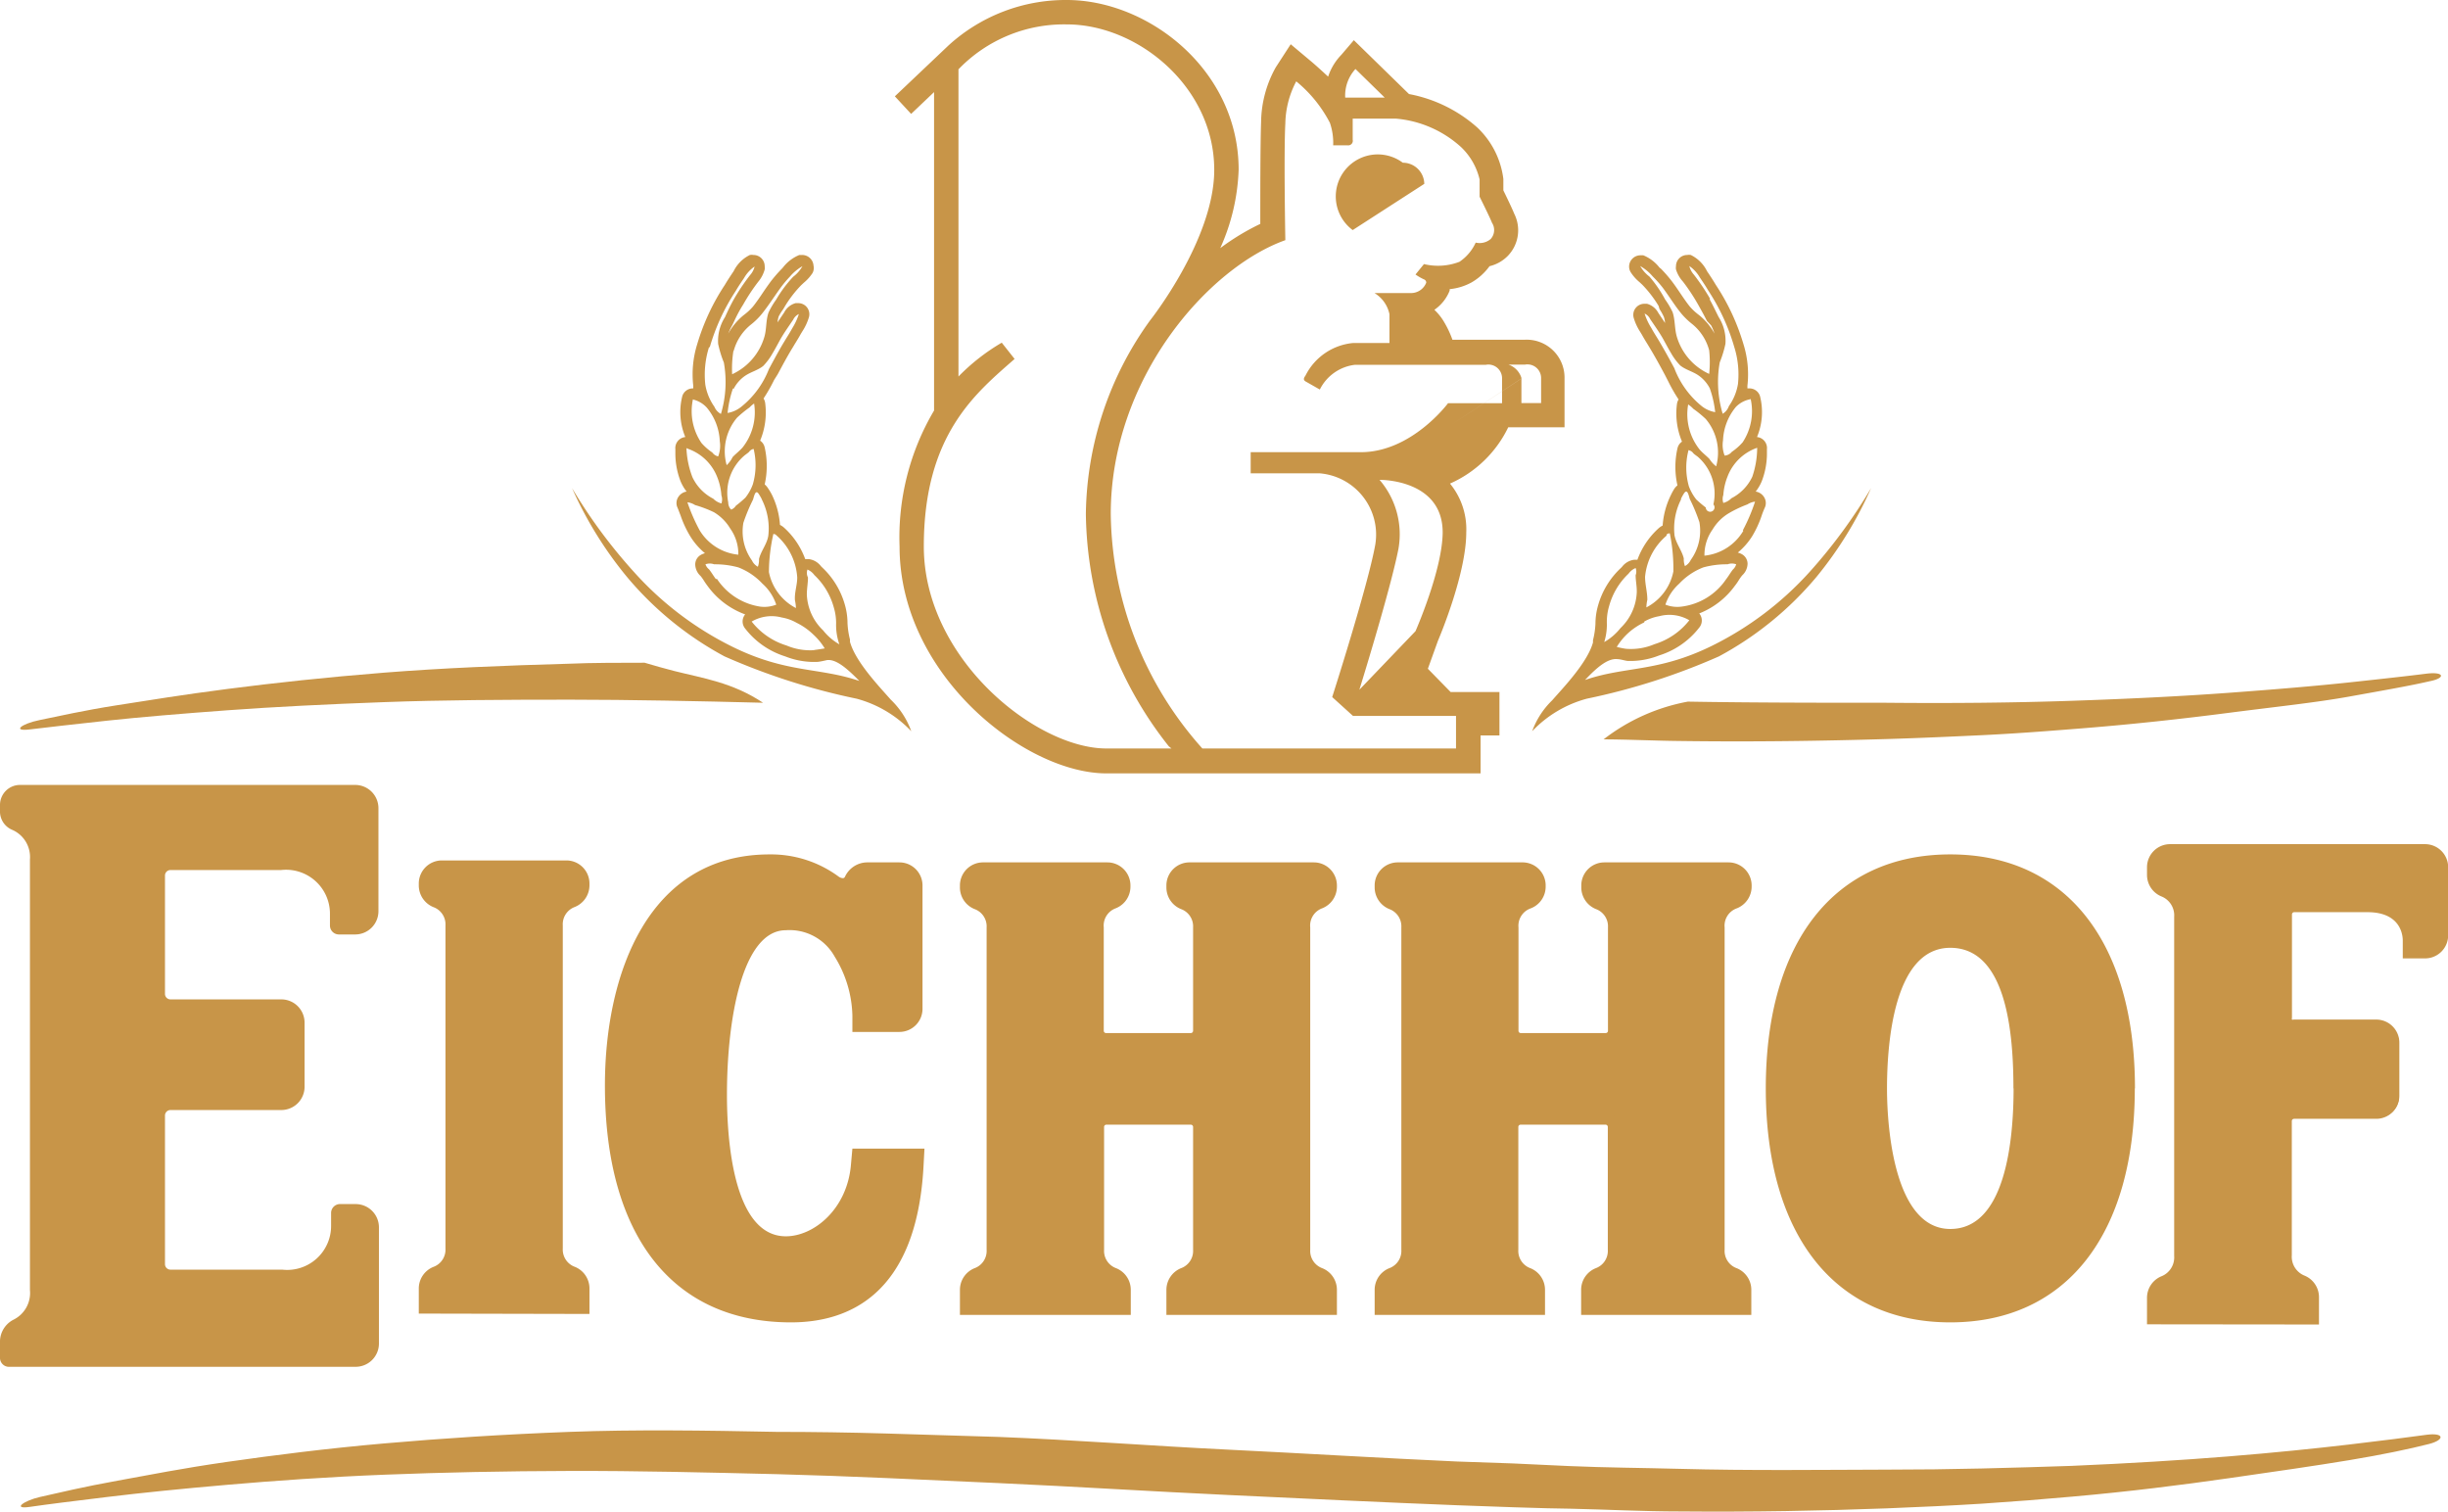 <?xml version="1.0"?>
<svg xmlns="http://www.w3.org/2000/svg" id="Calque_1" data-name="Calque 1" width="150.46" height="92.95" viewBox="0 0 150.46 92.95"><title>eichhof</title><path d="M0.67,84L0.5,84A0.55,0.55,0,0,1,0,83.47V82.4a1.52,1.52,0,0,1,.84-1.3,1.83,1.83,0,0,0,1-1.82V52.82A1.82,1.82,0,0,0,.75,51,1.22,1.22,0,0,1,0,49.83V49.47a1.23,1.23,0,0,1,1.23-1.23l20.6,0a1.43,1.43,0,0,1,1.43,1.43V56a1.43,1.43,0,0,1-1.43,1.43h-1a0.55,0.55,0,0,1-.55-0.55V56.16a2.7,2.7,0,0,0-3-2.69H10.48a0.34,0.34,0,0,0-.34.34v7.27a0.34,0.34,0,0,0,.34.34h6.81a1.43,1.43,0,0,1,1.43,1.43v3.94a1.43,1.43,0,0,1-1.43,1.43H10.48a0.34,0.34,0,0,0-.34.34v9.13a0.34,0.34,0,0,0,.34.34h6.87a2.7,2.7,0,0,0,3-2.69V74.56A0.55,0.55,0,0,1,20.86,74h1a1.43,1.43,0,0,1,1.43,1.43V82.6A1.43,1.43,0,0,1,21.83,84H0.67Zm132.28-2.76-0.14,0h-0.17a0.55,0.55,0,0,1-.55-0.55v-1a1.3,1.3,0,0,1,.8-1.19,1.38,1.38,0,0,0,.87-1.38V56.34a1.37,1.37,0,0,0-.87-1.38,1.3,1.3,0,0,1-.8-1.19V53.3A1.29,1.29,0,0,1,133.37,52L149,52a1.29,1.29,0,0,1,1.28,1.29v4.16A1.29,1.29,0,0,1,149,58.76H148.4a0.55,0.55,0,0,1-.55-0.55V57.8c0-.19-0.06-1.87-2.3-1.87H141a0.19,0.19,0,0,0-.19.19v6.53a0.18,0.18,0,0,0,.05.13,0.2,0.2,0,0,0,.14.06h5.16a1.29,1.29,0,0,1,1.29,1.29v3.26a1.29,1.29,0,0,1-1.29,1.29H141a0.19,0.19,0,0,0-.19.19v8.33a1.37,1.37,0,0,0,.87,1.38,1.3,1.3,0,0,1,.8,1.19v1a0.55,0.55,0,0,1-.55.55h-0.18l-0.14,0h-8.63Zm-13.08-.14c-7,0-11.21-5.33-11.21-14.25s4.19-14.24,11.21-14.24S131.08,58,131.08,66.89,126.88,81.14,119.86,81.14Zm0-23c-3.5,0-4,5.5-4,8.78s0.52,8.78,4,8.78,4-5.5,4-8.78S123.37,58.12,119.86,58.12Zm-71.25,23c-9.84,0-11.31-9-11.31-14.43,0-6.8,2.62-14.06,10-14.06A6.82,6.82,0,0,1,51.46,54a0.61,0.61,0,0,0,.35.12,0.27,0.27,0,0,0,.27-0.17,1.34,1.34,0,0,1,1.2-.84h2a1.29,1.29,0,0,1,1.29,1.29V62a1.29,1.29,0,0,1-1.29,1.29H53a0.55,0.55,0,0,1-.54-0.52l0-.36a7.31,7.31,0,0,0-1.11-3.7A3.3,3.3,0,0,0,48.26,57c-2.77,0-3.75,5.29-3.75,10.24,0,3.3.49,8.84,3.75,8.84,1.79,0,3.9-1.72,4.18-4.51l0-.34A0.55,0.55,0,0,1,53,70.76h3.09a0.55,0.55,0,0,1,.54.58l0,0.4C56.19,79.51,52,81.14,48.62,81.14Zm49.55-.44-0.14,0H97.86a0.55,0.55,0,0,1-.55-0.55V79.26a1.3,1.3,0,0,1,.81-1.19,1.26,1.26,0,0,0,.82-1.26V69.19A0.19,0.19,0,0,0,98.75,69H93.39a0.19,0.19,0,0,0-.19.19v7.62A1.26,1.26,0,0,0,94,78.07a1.3,1.3,0,0,1,.81,1.19v0.87a0.55,0.55,0,0,1-.55.55H94.11l-0.13,0h-8.5l-0.14,0H85.17a0.55,0.55,0,0,1-.55-0.55V79.26a1.3,1.3,0,0,1,.81-1.19,1.25,1.25,0,0,0,.83-1.26V57a1.26,1.26,0,0,0-.83-1.26,1.3,1.3,0,0,1-.81-1.19V54.38a1.29,1.29,0,0,1,1.29-1.29h7.64a1.29,1.29,0,0,1,1.29,1.29V54.5A1.3,1.3,0,0,1,94,55.7,1.26,1.26,0,0,0,93.19,57v6.43a0.19,0.19,0,0,0,.19.19h5.37a0.19,0.19,0,0,0,.19-0.19V57a1.26,1.26,0,0,0-.83-1.26,1.3,1.3,0,0,1-.81-1.19V54.38a1.29,1.29,0,0,1,1.29-1.29h7.64a1.29,1.29,0,0,1,1.29,1.29V54.5a1.3,1.3,0,0,1-.81,1.19,1.26,1.26,0,0,0-.83,1.26V76.81a1.25,1.25,0,0,0,.83,1.26,1.3,1.3,0,0,1,.81,1.19v0.87a0.55,0.55,0,0,1-.55.55H106.8l-0.13,0h-8.5Zm-25.48,0-0.14,0H72.37a0.55,0.55,0,0,1-.55-0.55V79.26a1.3,1.3,0,0,1,.81-1.19,1.26,1.26,0,0,0,.82-1.26V69.19A0.19,0.19,0,0,0,73.27,69H67.9a0.19,0.19,0,0,0-.19.19v7.62a1.26,1.26,0,0,0,.83,1.26,1.3,1.3,0,0,1,.81,1.19v0.87a0.55,0.55,0,0,1-.55.55H68.63l-0.13,0H60l-0.14,0H59.68a0.55,0.55,0,0,1-.55-0.55V79.26A1.3,1.3,0,0,1,60,78.07a1.25,1.25,0,0,0,.83-1.26V57a1.26,1.26,0,0,0-.83-1.26,1.3,1.3,0,0,1-.81-1.19V54.38a1.29,1.29,0,0,1,1.29-1.29h7.64a1.29,1.29,0,0,1,1.29,1.29V54.5a1.3,1.3,0,0,1-.81,1.19A1.26,1.26,0,0,0,67.71,57v6.43a0.19,0.19,0,0,0,.19.19h5.37a0.19,0.19,0,0,0,.19-0.19V57a1.26,1.26,0,0,0-.83-1.26,1.3,1.3,0,0,1-.81-1.19V54.38a1.29,1.29,0,0,1,1.29-1.29h7.64A1.29,1.29,0,0,1,82,54.38V54.5a1.3,1.3,0,0,1-.81,1.19A1.26,1.26,0,0,0,80.4,57V76.81a1.25,1.25,0,0,0,.83,1.26A1.3,1.3,0,0,1,82,79.26v0.87a0.55,0.55,0,0,1-.55.55H81.31l-0.13,0h-8.5Zm-46-.08-0.14,0H26.42A0.55,0.55,0,0,1,25.87,80V79.18A1.3,1.3,0,0,1,26.69,78a1.26,1.26,0,0,0,.83-1.26V56.87a1.26,1.26,0,0,0-.83-1.26,1.3,1.3,0,0,1-.81-1.19V54.29A1.29,1.29,0,0,1,27.16,53H34.8a1.29,1.29,0,0,1,1.29,1.29v0.13a1.3,1.3,0,0,1-.81,1.19,1.26,1.26,0,0,0-.83,1.26V76.73A1.26,1.26,0,0,0,35.27,78a1.3,1.3,0,0,1,.81,1.19V80a0.55,0.55,0,0,1-.55.55H35.36l-0.13,0h-8.5Z" style="fill:#c89548"/><path d="M35.23,80.75l1,0V79.18a1.43,1.43,0,0,0-.89-1.32,1.13,1.13,0,0,1-.75-1.13V56.87a1.13,1.13,0,0,1,.74-1.13,1.44,1.44,0,0,0,.9-1.32V54.3a1.42,1.42,0,0,0-1.42-1.42H27.16a1.42,1.42,0,0,0-1.42,1.42v0.13a1.44,1.44,0,0,0,.9,1.32,1.13,1.13,0,0,1,.74,1.13V76.73a1.13,1.13,0,0,1-.74,1.13,1.43,1.43,0,0,0-.9,1.32v1.55Zm13.39,0.52c-7.27,0-11.44-5.31-11.44-14.56,0-6.86,2.66-14.2,10.12-14.2a7,7,0,0,1,4.24,1.36,0.48,0.48,0,0,0,.27.1,0.14,0.14,0,0,0,.12-0.08A1.52,1.52,0,0,1,53.28,53h2a1.42,1.42,0,0,1,1.42,1.42V62a1.42,1.42,0,0,1-1.42,1.42H52.39l0-1a7.17,7.17,0,0,0-1.09-3.63,3.17,3.17,0,0,0-3-1.62c-2.67,0-3.62,5.44-3.62,10.1,0,2.62.35,8.71,3.62,8.71,1.73,0,3.77-1.68,4-4.39l0.09-1h4.43l-0.06,1.12C56.32,79.62,52.09,81.27,48.62,81.27Zm48.56-.46V79.26a1.43,1.43,0,0,1,.9-1.32,1.13,1.13,0,0,0,.74-1.13V69.26a0.14,0.14,0,0,0-.14-0.14H93.46a0.14,0.14,0,0,0-.14.14v7.55a1.13,1.13,0,0,0,.74,1.13,1.43,1.43,0,0,1,.9,1.32v1.55H84.49V79.26a1.43,1.43,0,0,1,.9-1.32,1.13,1.13,0,0,0,.74-1.13V57a1.13,1.13,0,0,0-.74-1.13,1.44,1.44,0,0,1-.9-1.32V54.38A1.42,1.42,0,0,1,85.91,53h7.64A1.42,1.42,0,0,1,95,54.38V54.5a1.43,1.43,0,0,1-.9,1.32A1.13,1.13,0,0,0,93.33,57v6.35a0.14,0.14,0,0,0,.14.14h5.22a0.14,0.14,0,0,0,.14-0.14V57a1.13,1.13,0,0,0-.74-1.13,1.44,1.44,0,0,1-.9-1.32V54.38A1.42,1.42,0,0,1,98.6,53h7.64a1.42,1.42,0,0,1,1.42,1.42V54.5a1.44,1.44,0,0,1-.9,1.32A1.13,1.13,0,0,0,106,57V76.81a1.13,1.13,0,0,0,.74,1.13,1.43,1.43,0,0,1,.9,1.32v1.55l-1,0Zm34.78,0.58V79.75a1.43,1.43,0,0,1,.88-1.31,1.25,1.25,0,0,0,.79-1.25V56.34a1.25,1.25,0,0,0-.79-1.25,1.43,1.43,0,0,1-.88-1.31V53.3a1.42,1.42,0,0,1,1.42-1.42l15.67,0a1.42,1.42,0,0,1,1.42,1.42v4.16A1.42,1.42,0,0,1,149,58.9h-1.32V57.8c0-.29-0.1-1.74-2.17-1.74h-4.5a0.14,0.14,0,0,0-.14.14v6.36a0.14,0.14,0,0,0,0,.1,0.14,0.14,0,0,0,.1,0h5.08a1.42,1.42,0,0,1,1.42,1.42v3.26a1.42,1.42,0,0,1-1.42,1.42H141a0.14,0.14,0,0,0-.14.14v8.25a1.25,1.25,0,0,0,.79,1.25,1.43,1.43,0,0,1,.88,1.31V81.4l-1,0Zm-0.74-14.5c0-9-4.24-14.38-11.35-14.38s-11.34,5.37-11.34,14.38,4.24,14.38,11.34,14.38S131.21,75.9,131.21,66.89Zm-7.46,0c0,3.23-.51,8.64-3.89,8.64s-3.89-6-3.89-8.64,0.38-8.64,3.89-8.64S123.75,63.66,123.75,66.89ZM71.69,80.81V79.26a1.44,1.44,0,0,1,.9-1.32,1.13,1.13,0,0,0,.74-1.13V69.26a0.14,0.14,0,0,0-.14-0.14H68a0.14,0.14,0,0,0-.14.14v7.55a1.13,1.13,0,0,0,.74,1.13,1.43,1.43,0,0,1,.9,1.32v1.55H59V79.26a1.43,1.43,0,0,1,.9-1.32,1.13,1.13,0,0,0,.74-1.13V57a1.13,1.13,0,0,0-.74-1.13A1.43,1.43,0,0,1,59,54.5V54.38A1.42,1.42,0,0,1,60.42,53h7.64a1.42,1.42,0,0,1,1.42,1.42V54.5a1.43,1.43,0,0,1-.9,1.32A1.13,1.13,0,0,0,67.84,57v6.35a0.14,0.14,0,0,0,.14.14h5.21a0.14,0.14,0,0,0,.14-0.14V57a1.13,1.13,0,0,0-.74-1.13,1.43,1.43,0,0,1-.9-1.32V54.38A1.42,1.42,0,0,1,73.11,53h7.64a1.42,1.42,0,0,1,1.42,1.42V54.5a1.43,1.43,0,0,1-.9,1.32A1.13,1.13,0,0,0,80.53,57V76.81a1.13,1.13,0,0,0,.74,1.13,1.43,1.43,0,0,1,.9,1.32v1.55l-1,0ZM53,71.65c-0.31,3.07-2.64,5-4.72,5-3.55,0-4.3-5.3-4.3-9.39,0-3.62.56-10.78,4.3-10.78a3.84,3.84,0,0,1,3.57,1.93,7.83,7.83,0,0,1,1.2,4v0.36h2.2A0.74,0.74,0,0,0,56,62V54.37a0.74,0.74,0,0,0-.74-0.74h-2a0.79,0.79,0,0,0-.71.52,0.92,0.92,0,0,1-1.44.27,6.26,6.26,0,0,0-3.84-1.23c-7,0-9.44,7-9.44,13.51,0,5.19,1.4,13.88,10.76,13.88,4.05,0,7.1-2.33,7.47-8.89l0-.4H53Zm77.55-4.76c0,8.58-4,13.7-10.67,13.7s-10.66-5.12-10.66-13.7,4-13.7,10.66-13.7S130.53,58.31,130.53,66.89Zm-6.1,0c0-6-1.62-9.32-4.57-9.32s-4.57,3.31-4.57,9.32,1.62,9.32,4.57,9.32S124.43,72.9,124.43,66.89ZM21.84,48.81l-20.6,0a0.69,0.69,0,0,0-.69.69v0.36a0.67,0.67,0,0,0,.41.63,2.35,2.35,0,0,1,1.45,2.36V79.28a2.36,2.36,0,0,1-1.33,2.31,1,1,0,0,0-.53.81v1.06H0.67v0H21.83a0.88,0.88,0,0,0,.88-0.88V75.45a0.88,0.88,0,0,0-.88-0.88h-1v0.77a3.25,3.25,0,0,1-3.51,3.24H10.48a0.88,0.88,0,0,1-.88-0.88V68.55a0.88,0.88,0,0,1,.88-0.88h6.81a0.88,0.88,0,0,0,.88-0.88V62.84A0.88,0.88,0,0,0,17.29,62H10.48a0.88,0.88,0,0,1-.88-0.88V53.8a0.88,0.88,0,0,1,.88-0.88h6.87a3.25,3.25,0,0,1,3.51,3.24v0.77h1A0.88,0.88,0,0,0,22.72,56V49.69A0.88,0.88,0,0,0,21.84,48.81Zm58.92,4.83H73.11a0.74,0.74,0,0,0-.74.74V54.5a0.76,0.76,0,0,0,.48.69A1.8,1.8,0,0,1,74,57v6.43a0.74,0.74,0,0,1-.74.74H67.9a0.74,0.74,0,0,1-.74-0.74V57a1.8,1.8,0,0,1,1.16-1.76,0.76,0.76,0,0,0,.48-0.69V54.37a0.74,0.74,0,0,0-.74-0.74H60.42a0.74,0.74,0,0,0-.74.74V54.5a0.76,0.76,0,0,0,.48.69A1.8,1.8,0,0,1,61.32,57V76.81a1.8,1.8,0,0,1-1.16,1.76,0.76,0.76,0,0,0-.48.69v0.87H60v0h8.5v0H68.8V79.26a0.76,0.76,0,0,0-.48-0.69,1.8,1.8,0,0,1-1.16-1.76V69.19a0.74,0.74,0,0,1,.74-0.74h5.37a0.74,0.74,0,0,1,.74.74v7.62a1.8,1.8,0,0,1-1.16,1.76,0.76,0.76,0,0,0-.48.69v0.87h0.31v0h8.5v0h0.31V79.26A0.76,0.76,0,0,0,81,78.57a1.8,1.8,0,0,1-1.16-1.76V57A1.8,1.8,0,0,1,81,55.19a0.76,0.76,0,0,0,.48-0.69V54.37A0.74,0.74,0,0,0,80.75,53.63Zm-45.21.66v0.13a0.76,0.76,0,0,1-.48.69,1.8,1.8,0,0,0-1.16,1.76V76.73a1.8,1.8,0,0,0,1.16,1.76,0.76,0.76,0,0,1,.48.69V80H35.23v0h-8.5v0H26.42V79.18a0.76,0.76,0,0,1,.48-0.69,1.8,1.8,0,0,0,1.16-1.76V56.87a1.8,1.8,0,0,0-1.16-1.76,0.76,0.76,0,0,1-.48-0.69V54.29a0.74,0.74,0,0,1,.74-0.74H34.8A0.74,0.74,0,0,1,35.54,54.29Zm70.7-.66H98.6a0.74,0.74,0,0,0-.74.74V54.5a0.76,0.76,0,0,0,.48.69A1.8,1.8,0,0,1,99.5,57v6.43a0.74,0.74,0,0,1-.74.74H93.39a0.74,0.74,0,0,1-.74-0.74V57a1.8,1.8,0,0,1,1.16-1.76,0.76,0.76,0,0,0,.48-0.69V54.37a0.74,0.74,0,0,0-.74-0.74H85.91a0.74,0.74,0,0,0-.74.74V54.5a0.76,0.76,0,0,0,.48.69A1.8,1.8,0,0,1,86.81,57V76.81a1.8,1.8,0,0,1-1.16,1.76,0.76,0.76,0,0,0-.48.69v0.87h0.31v0H94v0h0.31V79.26a0.76,0.76,0,0,0-.48-0.69,1.8,1.8,0,0,1-1.16-1.76V69.19a0.74,0.74,0,0,1,.74-0.74h5.37a0.74,0.74,0,0,1,.74.74v7.62a1.8,1.8,0,0,1-1.16,1.76,0.76,0.76,0,0,0-.48.69v0.87h0.31v0h8.5v0H107V79.26a0.76,0.76,0,0,0-.48-0.69,1.8,1.8,0,0,1-1.16-1.76V57a1.8,1.8,0,0,1,1.16-1.76A0.76,0.76,0,0,0,107,54.5V54.37A0.74,0.74,0,0,0,106.23,53.63ZM149,52.58l-15.67,0a0.74,0.74,0,0,0-.74.74v0.48a0.75,0.75,0,0,0,.47.69,1.91,1.91,0,0,1,1.2,1.88V77.19a1.91,1.91,0,0,1-1.2,1.88,0.75,0.75,0,0,0-.47.69v1h0.32v0h8.63v0h0.32v-1a0.75,0.75,0,0,0-.47-0.69,1.91,1.91,0,0,1-1.2-1.88V68.85a0.74,0.74,0,0,1,.74-0.74h5.16a0.74,0.74,0,0,0,.74-0.74V64.11a0.74,0.74,0,0,0-.74-0.74H141a0.74,0.74,0,0,1-.74-0.74c0-1.59,0-5,0-6.53a0.74,0.74,0,0,1,.74-0.74h4.57c2.42,0,2.85,1.75,2.85,2.42v0.42H149a0.74,0.74,0,0,0,.74-0.74V53.32A0.74,0.74,0,0,0,149,52.58Z" style="fill:#c89548"/><path d="M83.64,27.79H76.87v1.32h4.25a3.78,3.78,0,0,1,3.41,4.37c-0.44,2.52-2.65,9.38-2.65,9.38L83.16,44h6.33v2H73.9A22,22,0,0,1,68.24,31.6c0-8.34,6-15.15,10.73-16.83,0,0-.06-5.41,0-7.17A5.73,5.73,0,0,1,79.67,5a8.11,8.11,0,0,1,2.06,2.5,3.77,3.77,0,0,1,.2,1.38h0.88a0.28,0.28,0,0,0,.32-0.34V7.21h2.58a6.82,6.82,0,0,1,4,1.74,4,4,0,0,1,1.15,2c0,0.36,0,1.06,0,1.06s0.64,1.28.76,1.6a0.82,0.82,0,0,1-.08,1,1.05,1.05,0,0,1-.92.22,2.83,2.83,0,0,1-1,1.18,3.68,3.68,0,0,1-2.18.14L87,16.87a3.31,3.31,0,0,0,.52.3,0.21,0.21,0,0,1,.14.2,1,1,0,0,1-.9.64H84.48a2,2,0,0,1,.92,1.3V21.1H83.16a3.65,3.65,0,0,0-2.93,2c-0.1.14-.16,0.26,0,0.36l0.88,0.5a2.77,2.77,0,0,1,2.16-1.52h8.07a0.84,0.84,0,0,1,1,.84v1.52H89S86.77,27.79,83.64,27.79Zm5.49-1.64,4.38-1.36h1.15V23.26a0.84,0.84,0,0,0-1-.84h-1a1.25,1.25,0,0,1,.8.85v1.52ZM86.22,10a1.32,1.32,0,1,0,1.32,1.32A1.32,1.32,0,0,0,86.22,10ZM72,46l-0.12-.15a23.41,23.41,0,0,1-5.1-14.27,20.7,20.7,0,0,1,3.94-11.9s3.95-5,3.95-9.26c0-5.1-4.7-8.94-9.06-8.94a9,9,0,0,0-6.65,2.76V23.18a12.6,12.6,0,0,1,2.66-2.08l0.79,1C60,24.14,56.79,26.75,56.79,33.6S63.68,46,68,46h4ZM83.31,4.26A2.41,2.41,0,0,0,82.68,6h2.43Zm1.54,25.23A5.13,5.13,0,0,1,86,33.74c-0.36,2.05-1.78,6.67-2.4,8.65L87,38.79s1.62-3.83,1.62-6.07C88.67,29.43,84.84,29.49,84.84,29.49Z" style="fill:none;fill-rule:evenodd"/><path d="M103.14,20.68c-0.13-.48-0.06-1-0.23-1.47a4.79,4.79,0,0,0-.43-0.78A7.8,7.8,0,0,0,101.43,17a4.32,4.32,0,0,1-.62-0.65s0,0,0,0a2.64,2.64,0,0,1,.74.64,7.66,7.66,0,0,1,.63.71c0.4,0.54.74,1.1,1.12,1.56a4.6,4.6,0,0,0,.7.65,3.12,3.12,0,0,1,1.05,1.62,6.91,6.91,0,0,1,0,1.45A3.65,3.65,0,0,1,103.14,20.68Z" style="fill:none;fill-rule:evenodd"/><path d="M103.76,24.85a3.48,3.48,0,0,0,.7,2.69c0.19,0.22.42,0.39,0.62,0.6a1.7,1.7,0,0,0,.41.45,3.2,3.2,0,0,0-.64-2.91,7,7,0,0,0-.77-0.63,1.51,1.51,0,0,0-.28-0.24Z" style="fill:none;fill-rule:evenodd"/><path d="M103.79,27.63a4.22,4.22,0,0,0,.05,2.18,3,3,0,0,0,.46.82,7.48,7.48,0,0,0,.58.49,0.27,0.27,0,1,0,.47-0.19A3,3,0,0,0,104.4,28c-0.07-.06-0.18-0.13-0.28-0.22a0.46,0.46,0,0,0-.29-0.19Z" style="fill:none;fill-rule:evenodd"/><path d="M103.56,34.83a0.84,0.84,0,0,0,.36-0.38,3.06,3.06,0,0,0,.53-2.32,11,11,0,0,0-.59-1.42c-0.06-.16-0.14-0.67-0.35-0.36a2.86,2.86,0,0,0-.19.34,3.93,3.93,0,0,0-.4,2.25c0.09,0.52.45,0.92,0.57,1.42A1.19,1.19,0,0,0,103.56,34.83Z" style="fill:none;fill-rule:evenodd"/><path d="M98.56,39.57a3.46,3.46,0,0,0,1-.86,3.22,3.22,0,0,0,1-2.2c0-.36-0.07-0.71-0.07-1.05a0.61,0.61,0,0,0,0-.44,1,1,0,0,0-.43.34,4.31,4.31,0,0,0-1.2,2,3.37,3.37,0,0,0-.14.95A3.59,3.59,0,0,1,98.56,39.57Z" style="fill:none;fill-rule:evenodd"/><path d="M101.18,37.37a3.19,3.19,0,0,0,1.66-2.21,10.79,10.79,0,0,0-.22-2.34,0.23,0.23,0,0,0-.2.08,3.76,3.76,0,0,0-1.32,2.58c0,0.48.18,0.93,0.14,1.41A2.45,2.45,0,0,0,101.18,37.37Z" style="fill:none;fill-rule:evenodd"/><path d="M107.56,24.54a1.65,1.65,0,0,0-.82.49,3.44,3.44,0,0,0-.8,2.07,1.79,1.79,0,0,0,.1.93,0.61,0.61,0,0,0,.36-0.24,3.46,3.46,0,0,0,.67-0.59A3.47,3.47,0,0,0,107.56,24.54Z" style="fill:none;fill-rule:evenodd"/><path d="M108,27.52a3,3,0,0,0-1.87,1.78,3.73,3.73,0,0,0-.25,1.11,0.74,0.74,0,0,0,0,.49,1.1,1.1,0,0,0,.5-0.29,2.85,2.85,0,0,0,1.28-1.32A5.53,5.53,0,0,0,108,27.52Z" style="fill:none;fill-rule:evenodd"/><path d="M99.39,39.82s0.49,0.1.66,0.12a3.71,3.71,0,0,0,1.66-.29,4.33,4.33,0,0,0,2.14-1.47,2.42,2.42,0,0,0-1.85-.25,2.77,2.77,0,0,0-.92.33,4,4,0,0,0-1,.7A3.93,3.93,0,0,0,99.39,39.82Z" style="fill:none;fill-rule:evenodd"/><path d="M104.73,34.12a3.14,3.14,0,0,0,2.39-1.53,11.14,11.14,0,0,0,.75-1.72,1.09,1.09,0,0,0-.47.17,7.23,7.23,0,0,0-1.16.44,2.89,2.89,0,0,0-1,1A2.7,2.7,0,0,0,104.73,34.12Z" style="fill:none;fill-rule:evenodd"/><path d="M102.37,37.12a2,2,0,0,0,1,.12,3.89,3.89,0,0,0,2.73-1.68c0.15-.2.27-0.41,0.42-0.6a0.65,0.65,0,0,0,.22-0.31,0.77,0.77,0,0,0-.53,0,5.42,5.42,0,0,0-1.49.19,4,4,0,0,0-1.48,1A3,3,0,0,0,102.37,37.12Z" style="fill:none;fill-rule:evenodd"/><path d="M105.42,25.34a1.82,1.82,0,0,1-.84-0.38,5.46,5.46,0,0,1-1.64-2.3c-0.31-.58-0.62-1.14-0.94-1.68-0.16-.27-0.34-0.54-0.49-0.82a3.91,3.91,0,0,1-.43-0.88,0.68,0.68,0,0,1,.33.35c0.27,0.4.55,0.79,0.79,1.21,0.15,0.27.31,0.58,0.48,0.86a3.71,3.71,0,0,0,.57.77c0.32,0.26.77,0.36,1.12,0.59a2.19,2.19,0,0,1,.73.82A6.47,6.47,0,0,1,105.42,25.34Z" style="fill:none;fill-rule:evenodd"/><path d="M106.57,21.33a12.79,12.79,0,0,0-1.63-3.47c-0.15-.26-0.32-0.51-0.51-0.79a2.09,2.09,0,0,0-.63-0.71s0,0,0,0a1.32,1.32,0,0,0,.31.53,12.86,12.86,0,0,1,1,1.49c0.18,0.32.38,0.69,0.57,1.09a2.71,2.71,0,0,1,.42,1.65,7.09,7.09,0,0,1-.4,1.14,6.83,6.83,0,0,0,.18,3.16,0.87,0.87,0,0,0,.38-0.47,3.28,3.28,0,0,0,.56-1.36A5.62,5.62,0,0,0,106.57,21.33Z" style="fill:none;fill-rule:evenodd"/><path d="M47,20.68c0.13-.48.06-1,0.23-1.47a4.79,4.79,0,0,1,.43-0.78A7.8,7.8,0,0,1,48.71,17a4.32,4.32,0,0,0,.62-0.65s0,0,0,0a2.64,2.64,0,0,0-.74.64,7.66,7.66,0,0,0-.63.71c-0.4.54-.74,1.1-1.12,1.56a4.6,4.6,0,0,1-.7.65,3.12,3.12,0,0,0-1.05,1.62A6.91,6.91,0,0,0,45,23,3.65,3.65,0,0,0,47,20.68Z" style="fill:none;fill-rule:evenodd"/><path d="M46.39,24.85a3.48,3.48,0,0,1-.7,2.69c-0.19.22-.42,0.39-0.62,0.6a1.7,1.7,0,0,1-.41.45,3.2,3.2,0,0,1,.64-2.91,7,7,0,0,1,.77-0.63,1.51,1.51,0,0,1,.28-0.24Z" style="fill:none;fill-rule:evenodd"/><path d="M46.36,27.63a4.22,4.22,0,0,1-.05,2.18,3,3,0,0,1-.46.82,7.48,7.48,0,0,1-.58.49,0.6,0.6,0,0,1-.29.24,0.61,0.61,0,0,1-.18-0.44A3,3,0,0,1,45.75,28c0.07-.06.18-0.13,0.28-0.22a0.46,0.46,0,0,1,.29-0.19Z" style="fill:none;fill-rule:evenodd"/><path d="M46.59,34.83a0.84,0.84,0,0,1-.36-0.38,3.06,3.06,0,0,1-.53-2.32,11,11,0,0,1,.59-1.42c0.06-.16.14-0.67,0.35-0.36a2.86,2.86,0,0,1,.19.34,3.93,3.93,0,0,1,.4,2.25c-0.09.52-.45,0.92-0.57,1.42A1.19,1.19,0,0,1,46.59,34.83Z" style="fill:none;fill-rule:evenodd"/><path d="M51.58,39.57a3.46,3.46,0,0,1-1-.86,3.22,3.22,0,0,1-1-2.2c0-.36.07-0.71,0.07-1.05a0.61,0.61,0,0,1,0-.44,1,1,0,0,1,.43.34,4.31,4.31,0,0,1,1.2,2,3.37,3.37,0,0,1,.14.95A3.59,3.59,0,0,0,51.58,39.57Z" style="fill:none;fill-rule:evenodd"/><path d="M49,37.37a3.19,3.19,0,0,1-1.66-2.21,10.79,10.79,0,0,1,.22-2.34,0.23,0.23,0,0,1,.2.08A3.76,3.76,0,0,1,49,35.49c0,0.48-.18.93-0.14,1.41A2.45,2.45,0,0,1,49,37.37Z" style="fill:none;fill-rule:evenodd"/><path d="M43.07,27.2a3.46,3.46,0,0,0,.67.59,0.61,0.61,0,0,0,.36.24,1.79,1.79,0,0,0,.1-0.93A3.44,3.44,0,0,0,43.4,25a1.65,1.65,0,0,0-.82-0.49A3.47,3.47,0,0,0,43.07,27.2Z" style="fill:none;fill-rule:evenodd"/><path d="M42.49,29.3a2.85,2.85,0,0,0,1.28,1.32,1.1,1.1,0,0,0,.5.29,0.74,0.74,0,0,0,0-.49,3.73,3.73,0,0,0-.25-1.11,3,3,0,0,0-1.87-1.78A5.53,5.53,0,0,0,42.49,29.3Z" style="fill:none;fill-rule:evenodd"/><path d="M50,38.95a4,4,0,0,0-1-.7,2.77,2.77,0,0,0-.92-0.33,2.42,2.42,0,0,0-1.85.25,4.33,4.33,0,0,0,2.14,1.47,3.71,3.71,0,0,0,1.66.29c0.18,0,.66-0.12.66-0.12A3.93,3.93,0,0,0,50,38.95Z" style="fill:none;fill-rule:evenodd"/><path d="M44.92,32.5a2.89,2.89,0,0,0-1-1A7.23,7.23,0,0,0,42.75,31a1.09,1.09,0,0,0-.47-0.17A11.14,11.14,0,0,0,43,32.59a3.14,3.14,0,0,0,2.39,1.53A2.7,2.7,0,0,0,44.92,32.5Z" style="fill:none;fill-rule:evenodd"/><path d="M46.92,35.83a4,4,0,0,0-1.48-1A5.42,5.42,0,0,0,44,34.68a0.77,0.77,0,0,0-.53,0,0.65,0.65,0,0,0,.22.31c0.15,0.19.27,0.41,0.42,0.6a3.89,3.89,0,0,0,2.73,1.68,2,2,0,0,0,1-.12A3,3,0,0,0,46.92,35.83Z" style="fill:none;fill-rule:evenodd"/><path d="M44.73,25.34A1.82,1.82,0,0,0,45.56,25a5.46,5.46,0,0,0,1.64-2.3c0.31-.58.62-1.14,0.94-1.68,0.16-.27.34-0.54,0.49-0.82a3.91,3.91,0,0,0,.43-0.88,0.68,0.68,0,0,0-.33.35c-0.27.4-.55,0.79-0.79,1.21-0.15.27-.31,0.58-0.48,0.86a3.71,3.71,0,0,1-.57.77c-0.32.26-.77,0.36-1.12,0.59a2.19,2.19,0,0,0-.73.82A6.47,6.47,0,0,0,44.73,25.34Z" style="fill:none;fill-rule:evenodd"/><path d="M43.35,23.61A3.28,3.28,0,0,0,43.91,25a0.87,0.87,0,0,0,.38.47,6.83,6.83,0,0,0,.18-3.16,7.09,7.09,0,0,1-.4-1.14,2.71,2.71,0,0,1,.42-1.65c0.18-.39.38-0.77,0.57-1.09a12.86,12.86,0,0,1,1-1.49,1.32,1.32,0,0,0,.31-0.53s0,0,0,0a2.09,2.09,0,0,0-.63.71c-0.19.28-.36,0.53-0.51,0.79a12.79,12.79,0,0,0-1.63,3.47A5.62,5.62,0,0,0,43.35,23.61Z" style="fill:none;fill-rule:evenodd"/><path d="M96.16,23.26v3H92.7a7.2,7.2,0,0,1-3.58,3.46,4.42,4.42,0,0,1,1,3c0,2.48-1.56,6.24-1.74,6.66l-0.62,1.72,1.4,1.43h3V45.2H91v2.33H68c-5,0-12.71-6.06-12.71-13.93a15.3,15.3,0,0,1,2.12-8.37V5.66L56,7,55,5.92l3.3-3.13h0A10.68,10.68,0,0,1,65.57,0c5,0,10.56,4.29,10.56,10.43A12.75,12.75,0,0,1,75,15.25a14.59,14.59,0,0,1,2.46-1.49c0-1.67,0-4.92.05-6.26a7.06,7.06,0,0,1,.9-3.36l0.92-1.42,1.3,1.09c0.19,0.16.56,0.49,1,.9a3.52,3.52,0,0,1,.82-1.35l0.76-.89,3.39,3.31a8.73,8.73,0,0,1,4.19,2.05A5.23,5.23,0,0,1,92.4,11c0,0.19,0,.48,0,0.7,0.23,0.47.56,1.16,0.67,1.44a2.26,2.26,0,0,1-.42,2.61,2.33,2.33,0,0,1-1.1.61,3.57,3.57,0,0,1-1.11,1,3.51,3.51,0,0,1-1.34.41l0,0.09a2.57,2.57,0,0,1-.94,1.18,3.37,3.37,0,0,1,.61.77,6.06,6.06,0,0,1,.5,1.07H93.7A2.33,2.33,0,0,1,96.16,23.26ZM89,24.78h3.32V23.26a0.84,0.84,0,0,0-1-.84H83.28a2.77,2.77,0,0,0-2.16,1.52l-0.88-.5c-0.16-.1-0.1-0.22,0-0.36a3.65,3.65,0,0,1,2.93-2H85.4V19.31a2,2,0,0,0-.92-1.3h2.28a1,1,0,0,0,.9-0.64,0.21,0.21,0,0,0-.14-0.2,3.31,3.31,0,0,1-.52-0.3l0.52-.64a3.68,3.68,0,0,0,2.18-.14,2.83,2.83,0,0,0,1-1.18,1.05,1.05,0,0,0,.92-0.22,0.82,0.82,0,0,0,.08-1c-0.12-.32-0.76-1.6-0.76-1.6s0-.7,0-1.06a4,4,0,0,0-1.15-2,6.82,6.82,0,0,0-4-1.74H83.14v1.3a0.28,0.28,0,0,1-.32.34H81.94a3.77,3.77,0,0,0-.2-1.38A8.11,8.11,0,0,0,79.67,5,5.73,5.73,0,0,0,79,7.59c-0.1,1.76,0,7.17,0,7.17-4.75,1.69-10.73,8.5-10.73,16.83A22,22,0,0,0,73.9,46H89.49V44H83.16l-1.28-1.16s2.2-6.85,2.65-9.38a3.78,3.78,0,0,0-3.41-4.37H76.87V27.79h6.77C86.77,27.79,89,24.78,89,24.78Zm0.14,1.36,4.38-2.88a1.25,1.25,0,0,0-.8-0.85h1a0.84,0.84,0,0,1,1,.84v1.52H93.51V23.26Zm-6-12A1.32,1.32,0,1,1,86.22,10,1.32,1.32,0,0,1,87.54,11.3ZM68,46c-4.33,0-11.22-5.53-11.22-12.42S60,24.14,62.36,22.06l-0.79-1a12.6,12.6,0,0,0-2.66,2.08V4.26A9,9,0,0,1,65.57,1.5c4.36,0,9.06,3.84,9.06,8.94,0,4.29-3.95,9.26-3.95,9.26a20.7,20.7,0,0,0-3.94,11.9,23.41,23.41,0,0,0,5.1,14.27L72,46H68ZM85.11,6H82.68a2.41,2.41,0,0,1,.63-1.76Zm3.56,26.69C88.67,35,87,38.79,87,38.79l-3.45,3.6c0.62-2,2-6.6,2.4-8.65a5.13,5.13,0,0,0-1.16-4.25S88.67,29.43,88.67,32.72Z" style="fill:#c89548;fill-rule:evenodd"/><path d="M111.24,35.13a20,20,0,0,1-6,4.55c-3.34,1.65-5.32,1.25-7.82,2.11,0.72-.76,1.39-1.35,2-1.28,0.17,0,.48.1,0.62,0.11l0.32,0a4.82,4.82,0,0,0,1.62-.34,5,5,0,0,0,2.46-1.71,0.68,0.68,0,0,0,0-.87A4.94,4.94,0,0,0,106.63,36c0.09-.11.17-0.23,0.25-0.36a2.76,2.76,0,0,1,.2-0.28,1,1,0,0,0,.33-0.71,0.68,0.68,0,0,0-.3-0.56,1,1,0,0,0-.3-0.13,4.22,4.22,0,0,0,.88-1,6.42,6.42,0,0,0,.59-1.28c0.06-.18.13-0.35,0.21-0.53a0.68,0.68,0,0,0-.08-0.62,0.74,0.74,0,0,0-.5-0.32,2.73,2.73,0,0,0,.37-0.63,4.76,4.76,0,0,0,.32-1.63c0-.12,0-0.23,0-0.34a0.68,0.68,0,0,0-.61-0.75,4,4,0,0,0,.18-2.53,0.68,0.68,0,0,0-.65-0.46h-0.12s0-.1,0-0.16a6.21,6.21,0,0,0-.24-2.55,13.53,13.53,0,0,0-1.7-3.65c-0.16-.27-0.33-0.53-0.54-0.84a2.17,2.17,0,0,0-1-1,0.67,0.67,0,0,0-.22,0,0.69,0.69,0,0,0-.69.69,0.62,0.62,0,0,0,0,.2,2,2,0,0,0,.43.75,12,12,0,0,1,.93,1.41c0.17,0.3.37,0.66,0.54,1L105.17,20a3.25,3.25,0,0,1,.21.5,3.88,3.88,0,0,0-.92-1.11l-0.09-.07a3.48,3.48,0,0,1-.51-0.48c-0.2-.25-0.39-0.53-0.6-0.84s-0.32-.47-0.5-0.71a8.49,8.49,0,0,0-.68-0.78L102,16.45a2.43,2.43,0,0,0-1-.76l-0.17,0a0.7,0.7,0,0,0-.7.65,0.66,0.66,0,0,0,.11.41,2.68,2.68,0,0,0,.54.6l0.16,0.15a7.18,7.18,0,0,1,1,1.3L102,19a3.11,3.11,0,0,1,.27.49,1.61,1.61,0,0,1,.07.36l-0.41-.61a1.12,1.12,0,0,0-.7-0.57l-0.16,0a0.68,0.68,0,0,0-.66.86,3.28,3.28,0,0,0,.39.85l0.11,0.18c0.12,0.22.25,0.43,0.38,0.64l0.12,0.2c0.32,0.53.62,1.08,0.92,1.64l0.19,0.37a10,10,0,0,0,.65,1.14,0.7,0.7,0,0,0-.1.28,4.47,4.47,0,0,0,.31,2.31,0.83,0.83,0,0,0-.15.14,0.69,0.69,0,0,0-.13.28,5.14,5.14,0,0,0,0,2.27,1,1,0,0,0-.18.19,3.6,3.6,0,0,0-.24.44,5.05,5.05,0,0,0-.49,1.84,1.06,1.06,0,0,0-.24.16,4.82,4.82,0,0,0-1.31,1.94h-0.19a1.12,1.12,0,0,0-.76.44l-0.07.07a5,5,0,0,0-1.39,2.27,4.14,4.14,0,0,0-.17,1.16,5,5,0,0,1-.15,1,1.13,1.13,0,0,0,0,.14h0c-0.34,1.23-1.78,2.73-2.51,3.56a5.06,5.06,0,0,0-1.23,1.9,7.21,7.21,0,0,1,3.36-2,40.22,40.22,0,0,0,8.12-2.6,20.42,20.42,0,0,0,6-4.89A23.68,23.68,0,0,0,115,30,32,32,0,0,1,111.24,35.13ZM106.51,35c-0.15.19-.27,0.41-0.42,0.6a3.89,3.89,0,0,1-2.73,1.68,2,2,0,0,1-1-.12,3,3,0,0,1,.85-1.29,4,4,0,0,1,1.48-1,5.42,5.42,0,0,1,1.49-.19,0.77,0.77,0,0,1,.53,0A0.65,0.65,0,0,1,106.51,35Zm-2.72-7.33,0,0a0.46,0.46,0,0,1,.29.19c0.09,0.09.21,0.16,0.28,0.22a3,3,0,0,1,.95,2.92,0.27,0.27,0,1,1-.47.19,7.5,7.5,0,0,1-.58-0.49,2.94,2.94,0,0,1-.46-0.82A4.22,4.22,0,0,1,103.79,27.63Zm0-2.79,0,0a1.51,1.51,0,0,1,.28.24,7,7,0,0,1,.77.63,3.2,3.2,0,0,1,.64,2.91,1.7,1.7,0,0,1-.41-0.45c-0.21-.22-0.44-0.38-0.62-0.6A3.48,3.48,0,0,1,103.76,24.85Zm3.36,7.74a3.14,3.14,0,0,1-2.39,1.53,2.7,2.7,0,0,1,.5-1.61,2.89,2.89,0,0,1,1-1A7.24,7.24,0,0,1,107.4,31a1.09,1.09,0,0,1,.47-0.17A11.13,11.13,0,0,1,107.12,32.59ZM108,27.52a5.53,5.53,0,0,1-.3,1.78,2.85,2.85,0,0,1-1.28,1.32,1.1,1.1,0,0,1-.5.29,0.74,0.74,0,0,1,0-.49,3.73,3.73,0,0,1,.25-1.11A3,3,0,0,1,108,27.52Zm-0.4-3a3.47,3.47,0,0,1-.49,2.66,3.46,3.46,0,0,1-.67.59A0.61,0.61,0,0,1,106,28a1.79,1.79,0,0,1-.1-0.93,3.44,3.44,0,0,1,.8-2.07A1.66,1.66,0,0,1,107.56,24.54Zm-2.49-6.15a12.86,12.86,0,0,0-1-1.49,1.24,1.24,0,0,1-.28-0.53s0,0,0,0a2.15,2.15,0,0,1,.65.71c0.19,0.28.36,0.53,0.51,0.79a12.72,12.72,0,0,1,1.6,3.47,5.62,5.62,0,0,1,.23,2.28,3.28,3.28,0,0,1-.56,1.36,0.87,0.87,0,0,1-.38.47,6.83,6.83,0,0,1-.18-3.16,6.75,6.75,0,0,0,.35-1.14,2.71,2.71,0,0,0-.42-1.65C105.43,19.08,105.25,18.7,105.07,18.38ZM101.38,17a2.14,2.14,0,0,1-.57-0.65s0,0,0,0a2.89,2.89,0,0,1,.77.64,7,7,0,0,1,.63.71c0.4,0.54.74,1.1,1.12,1.56a4.41,4.41,0,0,0,.67.65,3.11,3.11,0,0,1,1.05,1.62,6.91,6.91,0,0,1,0,1.45,3.65,3.65,0,0,1-2-2.33c-0.13-.48-0.09-1-0.25-1.47a5,5,0,0,0-.46-0.78A7.79,7.79,0,0,0,101.38,17Zm1.54,5.65c-0.31-.58-0.62-1.14-0.94-1.68-0.16-.27-0.34-0.54-0.49-0.82a3.83,3.83,0,0,1-.41-0.88,0.73,0.73,0,0,1,.35.35c0.27,0.4.55,0.79,0.79,1.21,0.15,0.27.31,0.58,0.48,0.86a3.72,3.72,0,0,0,.57.77c0.32,0.26.74,0.36,1.09,0.59a2.19,2.19,0,0,1,.73.82,6.47,6.47,0,0,1,.33,1.46,1.82,1.82,0,0,1-.84-0.38A5.52,5.52,0,0,1,102.92,22.66Zm0.4,8a2.88,2.88,0,0,1,.19-0.34c0.22-.31.29,0.2,0.35,0.36a11,11,0,0,1,.59,1.42,3.06,3.06,0,0,1-.53,2.32,0.84,0.84,0,0,1-.36.38,1.19,1.19,0,0,1-.07-0.47c-0.12-.5-0.47-0.9-0.57-1.42A3.93,3.93,0,0,1,103.32,30.7Zm-0.89,2.21a0.23,0.23,0,0,1,.2-0.08,10.8,10.8,0,0,1,.22,2.34,3.19,3.19,0,0,1-1.66,2.21,2.45,2.45,0,0,1,.06-0.47c0-.48-0.14-0.94-0.14-1.41A3.76,3.76,0,0,1,102.43,32.92Zm-1.37,5.34a2.77,2.77,0,0,1,.92-0.33,2.42,2.42,0,0,1,1.85.25,4.33,4.33,0,0,1-2.14,1.47,3.71,3.71,0,0,1-1.66.29c-0.18,0-.66-0.12-0.66-0.12a3.93,3.93,0,0,1,.72-0.87A4,4,0,0,1,101.06,38.25Zm-2.3,0a3.37,3.37,0,0,1,.14-0.95,4.31,4.31,0,0,1,1.2-2,1,1,0,0,1,.43-0.34,0.61,0.61,0,0,1,0,.44c0,0.34.08,0.69,0.07,1.05a3.22,3.22,0,0,1-1,2.2,3.46,3.46,0,0,1-1,.86A3.59,3.59,0,0,0,98.76,38.26Z" style="fill:#c89548;fill-rule:evenodd"/><path d="M54.75,43c-0.73-.83-2.17-2.33-2.51-3.56h0a1.13,1.13,0,0,0,0-.14,5,5,0,0,1-.15-1,4.14,4.14,0,0,0-.17-1.16,5,5,0,0,0-1.39-2.27l-0.07-.07a1.12,1.12,0,0,0-.76-0.44H49.49a4.82,4.82,0,0,0-1.31-1.94,1.06,1.06,0,0,0-.24-0.16,5,5,0,0,0-.49-1.84A3.6,3.6,0,0,0,47.2,30,1,1,0,0,0,47,29.77a5.14,5.14,0,0,0,0-2.27,0.69,0.69,0,0,0-.13-0.28,0.84,0.84,0,0,0-.15-0.14,4.48,4.48,0,0,0,.31-2.31,0.7,0.7,0,0,0-.1-0.28,10,10,0,0,0,.65-1.14L47.8,23c0.3-.56.6-1.12,0.92-1.64l0.12-.2c0.13-.21.26-0.42,0.38-0.64l0.11-.18a3.29,3.29,0,0,0,.39-0.85,0.68,0.68,0,0,0-.66-0.86l-0.16,0a1.12,1.12,0,0,0-.7.57l-0.41.61a1.62,1.62,0,0,1,.07-0.36A3.11,3.11,0,0,1,48.14,19l0.1-.17a7.18,7.18,0,0,1,1-1.3l0.16-.15a2.68,2.68,0,0,0,.54-0.6A0.66,0.66,0,0,0,50,16.32a0.7,0.7,0,0,0-.7-0.65l-0.17,0a2.43,2.43,0,0,0-1,.76l-0.07.08a8.49,8.49,0,0,0-.68.78c-0.17.23-.34,0.47-0.5,0.71s-0.4.59-.6,0.84a3.48,3.48,0,0,1-.51.48l-0.09.07a3.88,3.88,0,0,0-.92,1.11A3.25,3.25,0,0,1,45,20l0.13-.27c0.17-.37.36-0.72,0.54-1a12,12,0,0,1,.93-1.41A2,2,0,0,0,47,16.56a0.62,0.62,0,0,0,0-.2,0.69,0.69,0,0,0-.69-0.69,0.67,0.67,0,0,0-.22,0,2.17,2.17,0,0,0-1,1c-0.21.31-.38,0.57-0.54,0.84a13.53,13.53,0,0,0-1.7,3.65,6.21,6.21,0,0,0-.24,2.55c0,0.05,0,.11,0,0.16H42.59a0.68,0.68,0,0,0-.65.46,4,4,0,0,0,.18,2.53,0.68,0.68,0,0,0-.61.75c0,0.11,0,.23,0,0.34a4.75,4.75,0,0,0,.32,1.63,2.72,2.72,0,0,0,.37.63,0.74,0.74,0,0,0-.5.32,0.68,0.68,0,0,0-.08.62c0.08,0.18.14,0.36,0.21,0.53A6.42,6.42,0,0,0,42.45,33a4.22,4.22,0,0,0,.88,1,1,1,0,0,0-.3.13,0.68,0.68,0,0,0-.3.56,1,1,0,0,0,.33.71,2.76,2.76,0,0,1,.2.28c0.08,0.13.16,0.24,0.25,0.36a4.94,4.94,0,0,0,2.29,1.72,0.68,0.68,0,0,0,0,.87,5,5,0,0,0,2.46,1.71,4.82,4.82,0,0,0,1.62.34l0.32,0c0.14,0,.45-0.07.62-0.11,0.57-.08,1.25.52,2,1.28-2.5-.85-4.48-0.46-7.82-2.11a20,20,0,0,1-6-4.55A32,32,0,0,1,35.16,30a23.69,23.69,0,0,0,3.37,5.45,20.42,20.42,0,0,0,6,4.89,40.22,40.22,0,0,0,8.12,2.6,7.21,7.21,0,0,1,3.36,2A5.06,5.06,0,0,0,54.75,43Zm-5.13-8a1,1,0,0,1,.43.34,4.31,4.31,0,0,1,1.2,2,3.37,3.37,0,0,1,.14.95,3.59,3.59,0,0,0,.2,1.31,3.46,3.46,0,0,1-1-.86,3.22,3.22,0,0,1-1-2.2c0-.36.07-0.71,0.07-1.05A0.61,0.61,0,0,1,49.63,35Zm-2.1-2.18a0.23,0.23,0,0,1,.2.08A3.76,3.76,0,0,1,49,35.49c0,0.48-.18.93-0.14,1.41a2.45,2.45,0,0,1,.06.47,3.19,3.19,0,0,1-1.66-2.21A10.8,10.8,0,0,1,47.53,32.83Zm-0.7-2.13a3.93,3.93,0,0,1,.4,2.25c-0.09.52-.45,0.92-0.57,1.42a1.19,1.19,0,0,1-.07.47,0.84,0.84,0,0,1-.36-0.38,3.06,3.06,0,0,1-.53-2.32,11,11,0,0,1,.59-1.42c0.06-.16.14-0.67,0.35-0.36A2.88,2.88,0,0,1,46.83,30.7ZM45.75,28c0.07-.06.18-0.13,0.28-0.22a0.46,0.46,0,0,1,.29-0.19l0,0a4.22,4.22,0,0,1-.05,2.18,2.94,2.94,0,0,1-.46.82,7.47,7.47,0,0,1-.58.49,0.6,0.6,0,0,1-.29.24,0.61,0.61,0,0,1-.18-0.44A3,3,0,0,1,45.75,28Zm-1.09.58a3.2,3.2,0,0,1,.64-2.91,7,7,0,0,1,.77-0.63,1.51,1.51,0,0,1,.28-0.24l0,0a3.48,3.48,0,0,1-.7,2.69c-0.19.22-.42,0.39-0.62,0.6A1.7,1.7,0,0,1,44.66,28.59Zm0.43-7a3.12,3.12,0,0,1,1.05-1.62,4.4,4.4,0,0,0,.67-0.65c0.38-.47.72-1,1.12-1.56A7,7,0,0,1,48.55,17a2.89,2.89,0,0,1,.77-0.64s0,0,0,0a2.14,2.14,0,0,1-.57.65,7.79,7.79,0,0,0-1.05,1.41,5,5,0,0,0-.46.78c-0.17.47-.12,1-0.25,1.47A3.65,3.65,0,0,1,45,23,6.91,6.91,0,0,1,45.08,21.55Zm0,2.32a2.19,2.19,0,0,1,.73-0.82c0.35-.23.77-0.33,1.09-0.59a3.72,3.72,0,0,0,.57-0.77c0.17-.28.33-0.59,0.48-0.86,0.24-.42.52-0.81,0.79-1.21a0.73,0.73,0,0,1,.35-0.35,3.83,3.83,0,0,1-.41.88c-0.15.28-.33,0.55-0.49,0.82-0.33.54-.63,1.11-0.94,1.68A5.52,5.52,0,0,1,45.56,25a1.82,1.82,0,0,1-.84.38A6.47,6.47,0,0,1,45.05,23.87Zm-1.47-2.55a12.72,12.72,0,0,1,1.6-3.47c0.15-.26.32-0.51,0.51-0.79a2.15,2.15,0,0,1,.65-0.71s0,0,0,0a1.24,1.24,0,0,1-.28.53,12.88,12.88,0,0,0-1,1.49c-0.18.32-.36,0.69-0.54,1.09a2.71,2.71,0,0,0-.42,1.65,6.75,6.75,0,0,0,.35,1.14,6.83,6.83,0,0,1-.18,3.16A0.87,0.87,0,0,1,43.91,25a3.28,3.28,0,0,1-.56-1.36A5.62,5.62,0,0,1,43.58,21.33Zm-1,3.21a1.66,1.66,0,0,1,.82.49,3.44,3.44,0,0,1,.8,2.07,1.79,1.79,0,0,1-.1.93,0.61,0.61,0,0,1-.36-0.24,3.46,3.46,0,0,1-.67-0.59A3.47,3.47,0,0,1,42.59,24.54Zm-0.4,3a3,3,0,0,1,1.87,1.78,3.73,3.73,0,0,1,.25,1.11,0.74,0.74,0,0,1,0,.49,1.1,1.1,0,0,1-.5-0.29,2.85,2.85,0,0,1-1.28-1.32A5.53,5.53,0,0,1,42.19,27.52ZM43,32.59a11.14,11.14,0,0,1-.75-1.72,1.09,1.09,0,0,1,.47.17,7.24,7.24,0,0,1,1.16.44,2.89,2.89,0,0,1,1,1,2.7,2.7,0,0,1,.5,1.61A3.14,3.14,0,0,1,43,32.59Zm1,3c-0.15-.2-0.27-0.41-0.42-0.6a0.65,0.65,0,0,1-.22-0.31,0.77,0.77,0,0,1,.53,0,5.42,5.42,0,0,1,1.49.19,4,4,0,0,1,1.48,1,3,3,0,0,1,.85,1.29,2,2,0,0,1-1,.12A3.89,3.89,0,0,1,44.06,35.57Zm6,4.37a3.71,3.71,0,0,1-1.66-.29,4.33,4.33,0,0,1-2.14-1.47,2.42,2.42,0,0,1,1.85-.25,2.77,2.77,0,0,1,.92.33,4,4,0,0,1,1,.7,3.93,3.93,0,0,1,.72.87S50.28,39.92,50.1,39.94Z" style="fill:#c89548;fill-rule:evenodd"/><path d="M2.46,92c1.15-.26,2.71-0.63,4.76-1s3.91-.75,6.77-1.16,6.09-.82,9.62-1.13S31,88.15,35,88s8.32-.09,12.74,0q3.31,0,6.73.1t6.9,0.21c4.64,0.18,9.36.55,14.08,0.78s9.44,0.52,14.08.73L93,89.94l3.43,0.16c2.28,0.1,4.52.11,6.73,0.17,4.42,0.12,8.69.06,12.74,0.05q3,0,5.9-.07t5.51-.16c3.53-.15,6.77-0.35,9.63-0.58s5.36-.49,7.42-0.73,3.67-.45,4.77-0.6,1.16,0.3.18,0.56c-1.21.31-2.88,0.66-4.93,1s-4.55.7-7.41,1.11-6.09.82-9.62,1.13q-2.64.24-5.5,0.43c-1.9.12-3.87,0.21-5.89,0.29-4,.15-8.31.23-12.73,0.19-2.21,0-4.46-.12-6.73-0.17-1.14,0-5.74-.16-6.9-0.21-4.64-.18-9.36-0.41-14.08-0.63s-9.44-.52-14.08-0.73l-6.9-.31q-3.41-.15-6.73-0.24c-4.42-.11-8.69-0.21-12.74-0.2s-7.88.09-11.41,0.23S16.89,91,14,91.25,8.66,91.75,6.6,92s-3.67.45-4.77,0.61S1.45,92.23,2.46,92Z" style="fill:#c89548"/><path d="M41.41,41.23q-0.89-.23-1.79-0.5c-1.32,0-3.33,0-4.61.06-4,.11-7.87.27-11.4,0.55s-6.76.63-9.62,1-4.72.68-6.78,1-3.62.68-4.76,0.91-1.73.71-.63,0.58,2.72-.32,4.77-0.54,4.56-.43,7.42-0.64,6.1-.37,9.64-0.5S31,43,35.07,43c3.55,0,8,.09,11.83.19C45,41.93,43.22,41.69,41.41,41.23Z" style="fill:#c89548"/><path d="M149.15,41.4c-1.1.14-2.72,0.32-4.77,0.54s-4.56.43-7.42,0.64-6.1.37-9.64,0.49q-2.65.09-5.51,0.12t-5.9,0c-3.66,0-8.2,0-12.17-.07a12,12,0,0,0-5.18,2.32c1.34,0,3.36.09,4.68,0.1,4.42,0.06,8.69,0,12.73-.12,2-.06,4-0.15,5.89-0.24s3.74-.23,5.5-0.37c3.53-.27,6.76-0.63,9.62-1s5.36-.63,7.41-1,3.72-.66,4.93-0.94C150.32,41.68,150.26,41.27,149.15,41.4Z" style="fill:#c89548"/></svg>
